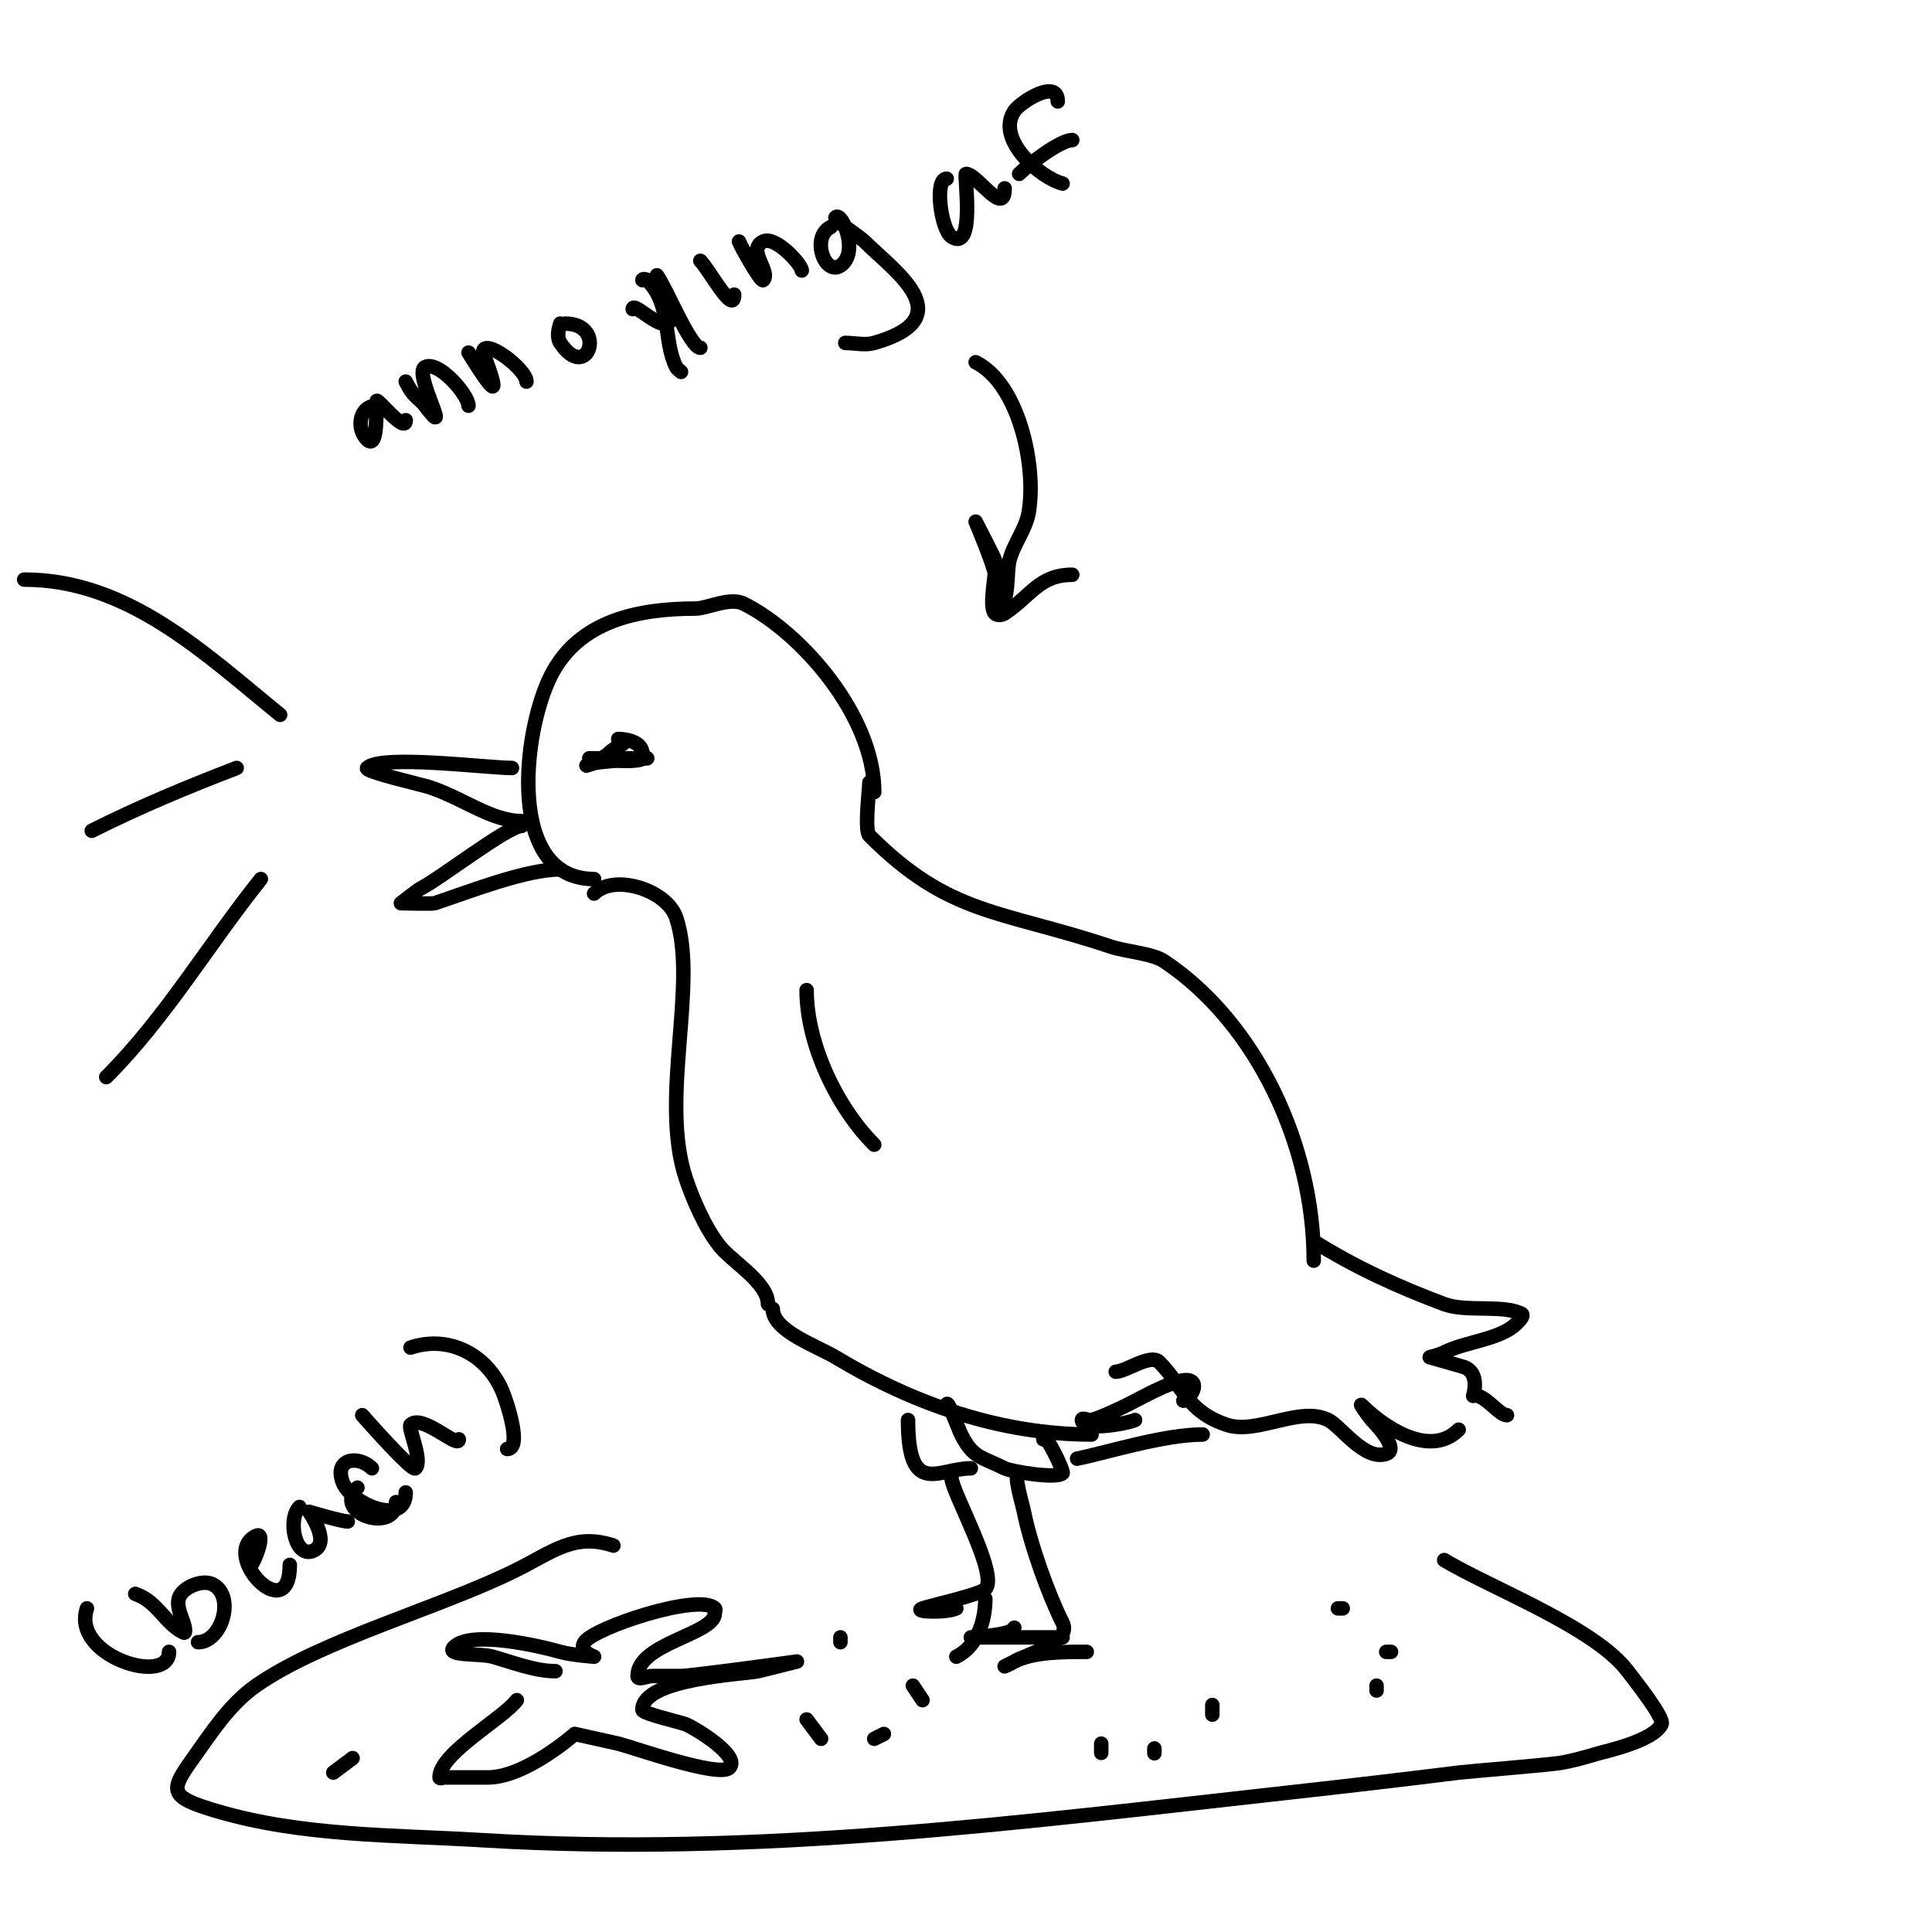 <svg viewBox='0 0 400 400' version='1.1' xmlns='http://www.w3.org/2000/svg' xmlns:xlink='http://www.w3.org/1999/xlink'><g fill='none' stroke='#000000' stroke-width='3' stroke-linecap='round' stroke-linejoin='round'><path d='M123,185c4.202,-4.202 15.09,-0.731 17,5c4.611,13.832 -3.524,37.428 2,54c1.421,4.263 3.983,10.228 7,14c2.644,3.305 10,7.534 10,12'/><path d='M123,182c-18.168,0 -14.824,-30.351 -9,-42c5.791,-11.582 18.236,-14 30,-14c2.416,0 7.097,-2.452 10,-1c11.937,5.968 27,23.261 27,39'/><path d='M106,159c-5.181,0 -27.173,-2.827 -30,0c-0.709,0.709 11.511,3.504 13,4c6.943,2.314 12.768,7 19,7'/><path d='M108,171c-2.868,0 -16.94,10.97 -21,13c-0.396,0.198 -4,3 -4,3c0,0 6.513,0.162 7,0c7.515,-2.505 18.842,-7 26,-7'/><path d='M128,153c1.927,0 5,0.73 5,3'/><path d='M129,154c-1.075,0.537 -2.15,1.15 -3,2c-1.377,1.377 -7.529,3.51 -3,2c1.023,-0.341 11,-1 11,-1l-12,0c0,0 13.745,1.745 11,-1'/><path d='M58,148c-15.639,-12.706 -31.501,-28 -53,-28'/><path d='M49,159c-10.471,4.027 -20.008,8.004 -30,13'/><path d='M54,182c-10.886,13.608 -19.683,28.683 -32,41'/><path d='M180,162c0,1.459 -1.078,9.922 0,11c16.635,16.635 27.014,15.338 50,23c3.053,1.018 8.594,1.396 11,3c19.317,12.878 31,38.383 31,62'/><path d='M167,205c0,11.17 6.306,24.306 14,32'/><path d='M160,271c0,4.558 9.038,7.623 13,10c16.159,9.695 34.169,16 53,16'/><path d='M272,257c8.805,5.503 17.49,9.434 27,13c4.515,1.693 12.12,0.06 16,2c0.667,0.333 -0.473,1.473 -1,2c-3.336,3.336 -10.473,3.737 -15,6c-0.943,0.471 -3,1 -3,1c0,0 6.488,1.829 7,2c3.578,1.193 2,6 2,6c0,0 0.684,-0.105 1,0c2.248,0.749 4.506,4 6,4'/><path d='M78,84c-3.638,0 -4.304,4.696 -2,7c2.469,2.469 1.769,-7.538 2,-8c0.221,-0.443 6,6.872 6,4'/><path d='M84,79c0.537,1.075 1.15,2.15 2,3c0.667,0.667 1.434,1.246 2,2c6.07,8.094 -2.53,-6.735 0,-8c2.818,-1.409 9,5.774 9,8'/><path d='M97,73c0.26,0.389 4.245,7 5,7c0.76,0 -2,-6.974 -2,-7c0,-3.375 9,3.424 9,6'/><path d='M116,67c-0.422,1.265 -0.74,2.891 0,4c5.612,8.418 9.869,-4 1,-4'/><path d='M131,64c0,-2.026 8,6.969 8,1'/><path d='M136,57c1.872,2.496 6.949,15 9,15'/><path d='M145,54c1.84,1.84 7,11.509 7,7'/><path d='M153,50c0.282,0.847 4.529,8.471 5,8c1.713,-1.713 -3.469,-6.265 0,-8c2.508,-1.254 8,4.774 8,6'/><path d='M172,47c-4.157,2.078 -1.251,10.167 2,8c3.973,-2.648 0.306,-11.306 -1,-10c-0.482,0.482 5.027,4.027 6,5c6.024,6.024 20.412,15.74 2,21c-1.923,0.549 -4,0 -6,0'/><path d='M133,58c0,-0.333 0.764,-0.236 1,0c5.179,5.179 3.188,12.376 6,18c0.211,0.422 0.667,0.667 1,1'/><path d='M196,37c-2.589,0 -1.191,10.539 1,12c5.05,3.367 2.535,-13 3,-13c2.285,0 8,9.104 8,3'/><path d='M220,38c-4.518,-1.129 -13.925,-9.112 -10,-15c1.247,-1.87 9,-6.87 9,-2'/><path d='M211,36c2.019,-2.019 8.528,-7 11,-7'/><path d='M202,75c8.9,4.45 12.608,21.351 11,31c-0.6,3.603 -3.149,6.598 -4,10c-0.642,2.568 -0.007,8.007 -2,10c-1.197,1.197 -1,-6.345 -1,-7c0,-1.473 -4,-11 -4,-11c0,0 3.86,7.44 4,8c0.495,1.98 -1.46,9.54 0,11c0.471,0.471 1.445,0.37 2,0c5.46,-3.64 7.168,-8 14,-8'/><path d='M196,291c0,-1.93 2.372,4.744 3,6c2.464,4.928 4.24,4.62 9,7c1.304,0.652 10.73,2.27 12,1c0.368,-0.368 -4,-9.329 -4,-7'/><path d='M211,305c-1.326,0 0.648,6.241 1,8c1.388,6.938 5.059,17.119 8,23c2.067,4.135 -7.959,6.639 -10,8c-0.62,0.413 -2,1 -2,1c0,0 1.333,-0.667 2,-1c4.095,-2.047 10.304,-2 15,-2'/><path d='M220,339c-5.83,0 -11.218,0 -17,0c-0.667,0 -2,0 -2,0c0,0 9,-0.474 9,-2'/><path d='M188,294c0,16.14 6.312,10 13,10'/><path d='M197,306c0,2.77 9.882,20.118 7,23c-1.17,1.17 -11.087,3.362 -13,4c-2.282,0.761 5.106,0.947 7,0'/><path d='M204,331c0,4.596 -1.656,9.828 -6,12'/><path d='M127,320c-8.044,-2.681 -12.49,1.245 -20,5c-15.643,7.821 -40.445,14.512 -54,24c-5.468,3.828 -9.233,9.726 -13,15c-4.877,6.828 -5.163,8.011 5,11c17.705,5.207 36.702,4.891 55,6c56.909,3.449 111.637,-3.737 168,-10c11.342,-1.26 22.677,-2.585 34,-4c2.039,-0.255 18.526,-1.588 21,-2c2.711,-0.452 5.363,-1.224 8,-2c1.505,-0.443 11.273,-2.546 13,-6c0.67,-1.341 -5.813,-9.417 -7,-11c-6.783,-9.044 -28.294,-17.177 -38,-23'/><path d='M144,309'/><path d='M231,284c2.069,0 7.198,-3.802 9,-2c4.928,4.928 5.645,10.215 14,13c6.238,2.079 15.088,-3.956 21,-1c2.683,1.341 7.505,8.498 12,7c3.049,-1.016 -3,-7 -3,-7c-0.769,-0.923 -2.85,-3.85 -2,-3c4.209,4.209 13.941,11.059 20,5'/><path d='M235,294c-1.334,0.667 -11,2.514 -11,0c0,-0.667 1.359,0.183 2,0c1.726,-0.493 3.36,-1.271 5,-2c4.181,-1.858 8.619,-4.748 13,-6c4.579,-1.308 3.584,2.708 1,4'/><path d='M223,302c5.986,-1.197 17.902,-5 26,-5'/><path d='M115,346c-4.153,0 -8.686,-1.767 -13,-3c-2.643,-0.755 -9.944,-0.056 -8,-2c3.572,-3.572 17.971,-0.151 22,1c2.266,0.648 7,1 7,1c0,0 -3.265,-1.102 -2,-3c2.023,-3.034 23.761,-10.239 27,-7c0.236,0.236 0,0.667 0,1c0,4.385 -16,6.208 -16,13c0,1 2,0 3,0c2,0 4,0 6,0c2.19,0 24,-3 24,-3c0,0 -7.678,1.936 -8,2c-3.263,0.653 -24,1.525 -24,8c0,0.788 7.827,2.531 9,3c1.629,0.652 11.494,6.506 9,9c-2.116,2.116 -19.929,-4.232 -23,-5c-0.315,-0.079 -9,-2 -9,-2c0,0 -10.164,9 -18,9c-3,0 -6,0 -9,0c-0.333,0 -1,0.333 -1,0c0,-5.008 13.122,-12.162 16,-16'/><path d='M278,333c-0.333,0 -0.667,0 -1,0'/><path d='M287,342l1,0'/><path d='M285,350c0,-0.333 0,-0.667 0,-1'/><path d='M251,355l0,-2'/><path d='M219,360'/><path d='M183,359l-2,1'/><path d='M170,360l-3,-4'/><path d='M174,340l0,-1'/><path d='M189,349l2,3'/><path d='M228,361c0,1.889 0,2.889 0,1'/><path d='M239,362l0,1'/><path d='M256,361'/><path d='M69,367l4,-3'/><path d='M18,333c-3.299,9.898 17,16.12 17,9'/><path d='M28,330c4.581,1.527 6.021,6.01 10,8c0.596,0.298 0.211,-1.368 0,-2c-0.537,-1.612 -1.412,-3.351 -1,-5c0.571,-2.285 4.832,-4.084 7,-3c4.822,2.411 1.922,12 -3,12'/><path d='M52,324c0.783,-0.783 3.174,-7.087 1,-6c-7.573,3.787 7,19.23 7,6'/><path d='M62,312c-2.532,2.532 -0.909,10.955 3,9c3.519,-1.76 -1,-8 -1,-8c0,0 6.671,2 8,2'/><path d='M74,308c-5.333,5.333 8,9.574 8,3'/><path d='M75,293c0.134,0.168 10.291,11.709 11,11c1.614,-1.614 -1.612,-8.388 -1,-9c2.377,-2.377 10,5.088 10,3'/><path d='M85,279c7.86,-2.62 15.716,1.337 19,9c0.829,1.935 4.245,12 1,12'/><path d='M77,304c-2.809,-2.809 -8.009,-2.023 -6,3c1.728,4.32 13,9.287 13,2'/></g>
</svg>
